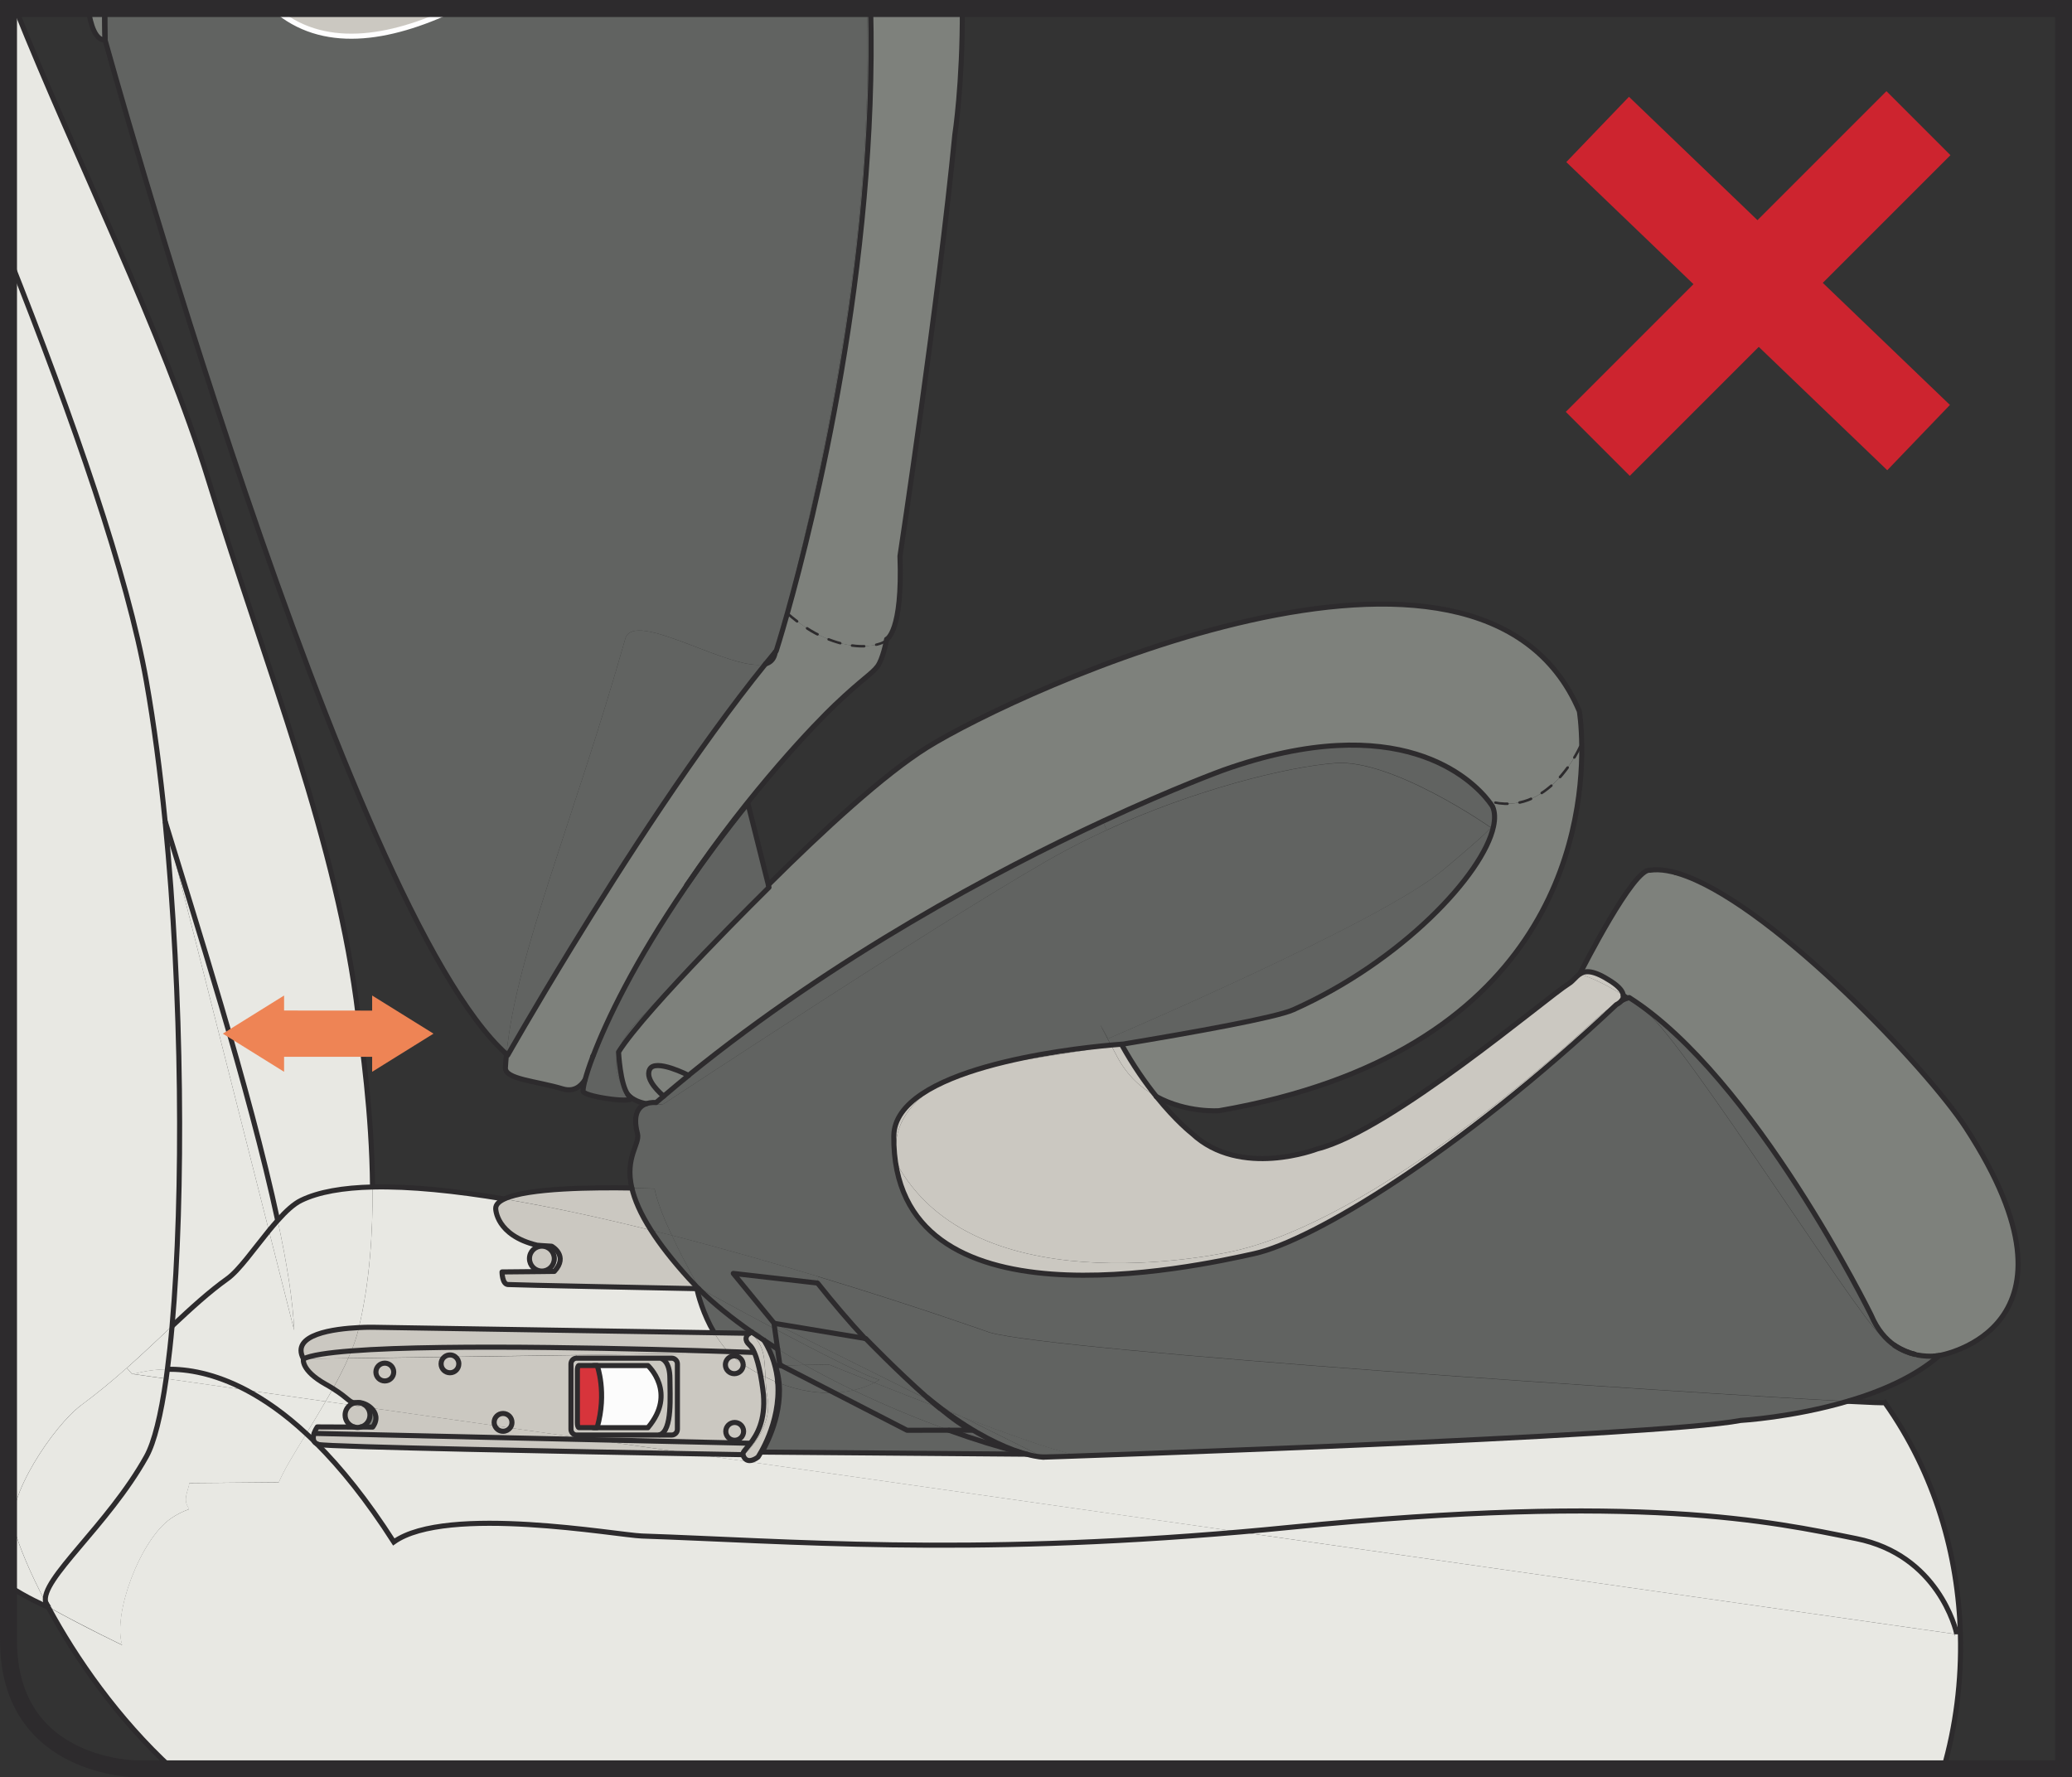 <?xml version="1.0" encoding="UTF-8"?>
<!DOCTYPE svg PUBLIC "-//W3C//DTD SVG 1.1//EN" "http://www.w3.org/Graphics/SVG/1.1/DTD/svg11.dtd">
<!-- Creator: CorelDRAW 2017 -->
<svg xmlns="http://www.w3.org/2000/svg" xml:space="preserve" width="32.306mm" height="27.71mm" version="1.1" style="shape-rendering:geometricPrecision; text-rendering:geometricPrecision; image-rendering:optimizeQuality; fill-rule:evenodd; clip-rule:evenodd"
viewBox="0 0 265.13 227.41"
 xmlns:xlink="http://www.w3.org/1999/xlink">
 <rect x="0" y="0" width="265.13" height="227.41" fill="#333333" stroke="none"/>
 <defs>
  <style type="text/css">
   <![CDATA[
    .str6 {stroke:#CD242F;stroke-width:11.58;stroke-miterlimit:4}
    .str5 {stroke:#2D2B2D;stroke-width:2.17;stroke-miterlimit:4}
    .str0 {stroke:#2D2B2D;stroke-width:0.65;stroke-miterlimit:10}
    .str3 {stroke:#FEFEFE;stroke-width:0.65;stroke-linecap:round;stroke-linejoin:round;stroke-miterlimit:10}
    .str1 {stroke:#2D2B2D;stroke-width:0.65;stroke-linecap:round;stroke-linejoin:round;stroke-miterlimit:10}
    .str4 {stroke:#2D2B2D;stroke-width:0.65;stroke-linecap:round;stroke-linejoin:round;stroke-miterlimit:4}
    .str2 {stroke:#2D2B2D;stroke-width:0.65;stroke-linecap:round;stroke-linejoin:round;stroke-miterlimit:10}
    .fil5 {fill:none;fill-rule:nonzero}
    .fil0 {fill:#FCFCFC;fill-rule:nonzero}
    .fil6 {fill:#2D2B2D;fill-rule:nonzero}
    .fil8 {fill:#EE8455;fill-rule:nonzero}
    .fil7 {fill:#D7343B;fill-rule:nonzero}
    .fil1 {fill:#E8E8E3;fill-rule:nonzero}
    .fil2 {fill:#CBC8C1;fill-rule:nonzero}
    .fil4 {fill:#7E817C;fill-rule:nonzero}
    .fil3 {fill:#616361;fill-rule:nonzero}
   ]]>
  </style>
 </defs>
 <g id="Слой_x0020_1">
  <path class="fil0" d="M75.43 182.08c0,0.33 0.27,0.6 0.6,0.6l6.89 0c3.78,-4.49 0,-7.94 0,-7.94l-6.89 0c-0.33,0 -0.6,0.27 -0.6,0.6l0 6.75z"/>
  <path class="fil1" d="M39.19 183.45c-1.56,2.53 -2.92,4.75 -3.52,6.22l-11.45 0.1c-0.12,0.94 -0.85,2.05 -0.16,3.08l0.11 0.27c-0.8,0.28 -1.58,0.67 -2.33,1.19 -3.89,2.71 -7.46,12.18 -6.22,16.18 0,0 -4.51,-2.13 -9.36,-4.82 0.02,0.03 0.05,0.05 0.07,0.06 0,0 -0.05,-0.02 -0.14,-0.06 3.52,6.52 8.87,14.25 15.84,20.65l226.66 0c1.54,-5.32 2.33,-11.2 2.16,-17.24l-0.46 0.01c0.01,0.01 0.01,0.03 0.01,0.03l-91.7 -13.09c-35.5,3.07 -57.75,1.16 -76.56,0.52 -3.08,-0.1 -24.99,-4.07 -31.75,0.76 -3.44,-5.38 -6.76,-9.48 -9.89,-12.6 -0.15,-0.08 -0.25,-0.19 -0.31,-0.31 -0.33,-0.33 -0.67,-0.64 -1,-0.95z"/>
  <path class="fil1" d="M10.41 179.79c-3.56,2.63 -9.74,11.91 -8.61,15.79 0.69,2.37 2.06,5.69 4.05,9.46 -0.8,-2.87 7.96,-9.82 12.88,-18.66 1.02,-1.83 1.87,-5.3 2.53,-9.96l-4.3 -0.61c-0.02,0 -0.04,0 -0.05,-0.01l-0.03 -0.01 -0.66 -0.75c-1.81,1.61 -3.74,3.22 -5.82,4.75z"/>
  <path class="fil2" d="M45.92 169.87c-3.11,0.15 -8.79,0.85 -7.09,4 0.93,-0.46 3.13,-0.79 6.13,-1.02 0.38,-0.92 0.67,-1.81 0.88,-2.65 0.03,-0.11 0.05,-0.23 0.08,-0.34z"/>
  <path class="fil3" d="M124.36 183.01l-2.93 0c3.38,1.22 6.49,2.17 9.09,2.81 -2.22,-0.72 -5.61,-2.25 -9.96,-5.5 -0.09,-0.03 -0.18,-0.07 -0.27,-0.1 1.59,1.31 3.04,2.36 4.07,2.8z"/>
  <path class="fil4" d="M202.18 95.54c0,0 -4.01,9.2 -11.69,6.95 0.34,0.45 0.51,0.72 0.51,0.72 0.3,0.69 0.33,1.56 0.11,2.57 -1.33,6.11 -11.76,17.24 -25.61,23.42 -2.27,1.02 -12.96,2.93 -21.99,4.43 1.5,2.72 3.06,4.93 4.45,6.66 3.91,2.14 8.04,1.82 8.04,1.82 42.45,-7.37 46.51,-35.48 46.41,-46.57l-0.22 0z"/>
  <path class="fil4" d="M11.28 1.08c0.32,2.22 0.96,4.06 2.16,4.05 0,0 -0.08,-1.48 -0.06,-4.05l-2.1 0z"/>
  <path class="fil3" d="M97.76 171.49c1.11,1.82 1.62,3.66 1.76,5.4 0.06,0.03 0.12,0.05 0.17,0.07 -0.07,-0.74 -0.22,-1.49 -0.47,-2.23l0.74 -0.01 -0.16 -0.08 -0.29 -2.02c-0.6,-0.37 -1.18,-0.74 -1.75,-1.12z"/>
  <path class="fil1" d="M1.08 202.64c1.61,1.02 3.36,2.03 5.08,2.98 -0.01,-0.03 -0.03,-0.06 -0.05,-0.09 -0.13,-0.15 -0.22,-0.31 -0.27,-0.49 -1.99,-3.77 -3.36,-7.09 -4.05,-9.46 -1.13,-3.87 5.05,-13.16 8.61,-15.79 2.08,-1.54 4,-3.14 5.82,-4.75 2.05,-1.82 3.96,-3.65 5.8,-5.37 1.5,-16.8 1.3,-42.45 -0.89,-64.55 -0.64,-6.37 -1.43,-12.45 -2.4,-17.94 -2.4,-13.57 -9.3,-33.42 -17.65,-54.48l0 169.94z"/>
  <path class="fil1" d="M70.94 162.67c1.87,-2.01 -0.34,-3.22 -0.34,-3.22l-1.25 -0.08 -0.01 0.08c0.88,0 1.59,0.71 1.59,1.59 0,0.88 -0.71,1.6 -1.59,1.6l0 0.05 1.59 -0.02z"/>
  <path class="fil1" d="M40.6 182.58l4.75 0.02c-0.68,-0.17 -1.19,-0.8 -1.19,-1.54 0,-0.53 0.26,-1 0.66,-1.29l-3.16 -0.45c-0.82,1.42 -1.68,2.81 -2.47,4.12 0.33,0.3 0.67,0.62 1,0.95 -0.16,-0.29 -0.1,-0.65 0.01,-0.99 0.15,-0.45 0.41,-0.83 0.41,-0.83z"/>
  <path class="fil2" d="M70.94 162.67l-1.59 0.02 -5.1 0.05c0,0 0,1.54 0.74,1.61 0.69,0.06 21.2,0.47 24.18,0.53 -0.04,-0.17 -0.06,-0.26 -0.06,-0.26 0,0 0.01,0.01 0.05,0.03 -0.34,-0.35 -0.67,-0.7 -0.99,-1.05 -2.14,-2.37 -3.71,-4.41 -4.84,-6.18 -6.36,-1.59 -12.79,-2.99 -18.79,-3.99 -0.69,0.33 -1.09,0.73 -1.08,1.22 0,0 0,3.42 5.29,4.69l0.62 0.05 1.25 0.08c0,0 2.21,1.21 0.34,3.22z"/>
  <path class="fil1" d="M63.44 154.63c-0.01,-0.49 0.38,-0.89 1.08,-1.22 -6.26,-1.04 -12.06,-1.64 -16.85,-1.53 0.05,5.92 -0.37,12.22 -1.75,17.99 1.11,-0.06 1.89,-0.04 1.89,-0.04l43.58 0.7c-1.43,-2.41 -2.06,-4.87 -2.23,-5.66 -2.97,-0.06 -23.49,-0.47 -24.18,-0.53 -0.74,-0.07 -0.74,-1.61 -0.74,-1.61l5.1 -0.05 0 -0.05c-0.87,0 -1.59,-0.71 -1.59,-1.6 0,-0.87 0.71,-1.59 1.59,-1.59l0.01 -0.08 -0.62 -0.05c-5.29,-1.28 -5.29,-4.69 -5.29,-4.69z"/>
  <path class="fil3" d="M96.22 170.46c0.51,0.35 1.02,0.69 1.54,1.03 -0.14,-0.25 -0.3,-0.49 -0.48,-0.74 -0.29,-0.31 -0.7,-0.38 -1.06,-0.29z"/>
  <path class="fil2" d="M82.91 174.73c0,0 3.78,3.46 0,7.94l-6.89 0c-0.33,0 -0.6,-0.27 -0.6,-0.6l0 -6.75c0,-0.33 0.27,-0.6 0.6,-0.6l6.89 0zm1.5 8.86c1.67,-0.53 1.31,-5.05 1.31,-7.2 0,-2.15 -0.97,-2.5 -0.97,-2.5l0 -0.11 -10.96 0c-0.4,0 -0.73,0.33 -0.73,0.74l0 8.36c0,0.36 0.25,0.65 0.58,0.73 0.05,0.01 0.1,0.01 0.15,0.01l10.61 0 0 -0.03z"/>
  <path class="fil2" d="M40.19 184.39c0.06,0.12 0.16,0.23 0.31,0.31 -0.1,-0.11 -0.21,-0.21 -0.31,-0.31z"/>
  <path class="fil2" d="M98.22 178.95c0.65,3.92 -3,7.17 -3,7.17l-0.17 0 0 0.01c0.47,1.5 1.93,0.31 1.93,0.31 0,0 2.94,-4.31 2.53,-9.55 -0.51,-0.19 -1.03,-0.42 -1.57,-0.69 0.05,0.82 0.11,1.72 0.28,2.75z"/>
  <path class="fil3" d="M109.2 177.88c4.16,2 8.37,3.73 12.24,5.12l2.93 0c-1.03,-0.44 -2.49,-1.49 -4.07,-2.8 -3.05,-1.17 -6,-2.33 -8.41,-3.28 -0.56,0.28 -1.46,0.67 -2.68,0.96z"/>
  <path class="fil2" d="M97.76 171.49c-0.52,-0.34 -1.03,-0.68 -1.54,-1.03 -0.12,0.03 -0.23,0.08 -0.33,0.14l0.25 0.01c1.73,1.63 1.68,3.27 1.81,5.59 0.54,0.27 1.06,0.49 1.57,0.69 -0.14,-1.74 -0.65,-3.58 -1.76,-5.4z"/>
  <path class="fil3" d="M99.21 174.73c0.25,0.74 0.4,1.49 0.47,2.23 2.74,1.06 5.12,1.34 7.05,1.24l-6.79 -3.49 -0.74 0.01z"/>
  <path class="fil3" d="M184.61 111.35c-8.06,6.75 -42.79,21.53 -42.79,21.53 0,0 -2.44,-4.45 0.35,0.84 0.84,-0.08 1.33,-0.11 1.33,-0.11 0.01,0.01 0.01,0.02 0.01,0.03 9.03,-1.5 19.71,-3.41 21.99,-4.43 13.85,-6.18 24.29,-17.32 25.61,-23.42l-0.23 -0.05c0,0.14 -0.89,1.11 -6.26,5.61z"/>
  <path class="fil2" d="M98.22 178.95c-0.17,-1.02 -0.23,-1.93 -0.28,-2.75 -0.21,-0.1 -0.42,-0.2 -0.64,-0.32 0.27,1.37 0.38,2.57 0.38,2.57 0.27,3.31 -0.84,5.17 -1.71,6.28 -0.55,0.71 -1,1.11 -0.92,1.39l0.17 0c0,0 3.65,-3.25 3,-7.17z"/>
  <path class="fil2" d="M38.83 173.87l5.73 -0.08c0.14,-0.32 0.28,-0.63 0.4,-0.93 -3.01,0.23 -5.2,0.56 -6.13,1.02z"/>
  <path class="fil2" d="M40.78 184.82c1.11,0.31 33.36,0.92 47.69,1.18l-12.48 -1.78 -35.78 -0.81 -0.01 -0.01c-0.11,0.33 -0.16,0.7 -0.01,0.99 0.1,0.1 0.21,0.2 0.31,0.31 0.08,0.05 0.17,0.08 0.28,0.12z"/>
  <path class="fil1" d="M22.03 169.67c-1.84,1.72 -3.74,3.55 -5.8,5.37l0.66 0.75 0.03 0.01 0.05 0.01c0.38,-0.02 1.96,-0.58 4.46,-0.6 0.22,-1.7 0.42,-3.56 0.6,-5.53z"/>
  <path class="fil1" d="M1.08 32.7c8.35,21.05 15.25,40.9 17.65,54.48 0.97,5.49 1.77,11.57 2.4,17.94 3.52,11.58 10.79,34.21 14.39,51.03 1.02,-1.15 2.04,-2.1 2.99,-2.56 2.24,-1.09 5.38,-1.62 9.15,-1.71 -0.08,-9.61 -1.39,-18.21 -1.83,-21.88 -2.66,-22.14 -11.53,-43.76 -19.17,-68.58 -5.83,-18.92 -16.98,-41.05 -24.69,-60.34l-0.89 0 0 31.61z"/>
  <path class="fil4" d="M1.08 202.94c2.34,1.51 4.55,2.49 5.11,2.73 -0.01,-0.02 -0.02,-0.04 -0.03,-0.06 -1.72,-0.95 -3.47,-1.97 -5.08,-2.98l0 0.31z"/>
  <path class="fil1" d="M18.74 186.37c-4.92,8.84 -13.68,15.8 -12.88,18.66 0.09,0.16 0.17,0.32 0.27,0.49 0.05,0.05 0.09,0.1 0.15,0.14 4.85,2.68 9.36,4.82 9.36,4.82 -1.24,-4 2.33,-13.47 6.22,-16.18 0.75,-0.52 1.52,-0.91 2.33,-1.19l-0.11 -0.27c-0.69,-1.03 0.04,-2.14 0.16,-3.08l11.45 -0.1c0.6,-1.47 1.96,-3.69 3.52,-6.22 -2.73,-2.54 -5.31,-4.32 -7.67,-5.57l-10.25 -1.46c-0.67,4.66 -1.52,8.14 -2.53,9.96z"/>
  <path class="fil4" d="M6.12 205.53c-0.09,-0.17 -0.17,-0.33 -0.27,-0.49 0.05,0.18 0.14,0.34 0.27,0.49z"/>
  <path class="fil4" d="M6.12 205.53c0.01,0.03 0.03,0.06 0.05,0.09 0.03,0.02 0.06,0.04 0.1,0.05 -0.06,-0.05 -0.1,-0.09 -0.15,-0.14z"/>
  <path class="fil4" d="M6.16 205.62c0.01,0.02 0.02,0.04 0.03,0.06 0.09,0.04 0.14,0.06 0.14,0.06 -0.03,-0.02 -0.05,-0.04 -0.07,-0.06 -0.04,-0.01 -0.07,-0.03 -0.1,-0.05z"/>
  <path class="fil3" d="M13.43 1.08c-0.01,1.33 -0,2.68 0.02,4.05 0,0 30.82,111.41 51.36,129.75 1.24,-12.86 8.55,-29.68 15.2,-53.15 1.11,-3.92 13.84,4.43 17.94,3.22 0.43,-0.53 0.86,-1.05 1.28,-1.56 9.24,-33.98 12.35,-60.94 11.71,-82.3l-52.7 0c-8.54,4.06 -17.04,5.37 -23.16,0l-21.66 0z"/>
  <path class="fil4" d="M16.92 175.79c0.01,0.01 0.03,0.01 0.05,0.01l-0.05 -0.01z"/>
  <path class="fil1" d="M16.97 175.8l4.3 0.61c0.05,-0.4 0.11,-0.8 0.16,-1.21 -2.51,0.02 -4.09,0.58 -4.46,0.6z"/>
  <path class="fil1" d="M21.14 105.12l13.27 52.35c0.38,-0.46 0.75,-0.9 1.13,-1.32 -3.61,-16.82 -10.88,-39.45 -14.39,-51.03z"/>
  <path class="fil1" d="M34.41 157.47l-13.27 -52.35c2.19,22.11 2.38,47.75 0.89,64.55 2.44,-2.29 4.75,-4.4 7.09,-6.07 1.45,-1.04 3.35,-3.75 5.29,-6.13z"/>
  <path class="fil1" d="M21.27 176.41l10.25 1.46c-4.11,-2.17 -7.57,-2.7 -10.09,-2.67 -0.05,0.41 -0.11,0.81 -0.16,1.21z"/>
  <path class="fil1" d="M21.43 175.2c2.52,-0.03 5.98,0.5 10.09,2.67l10.14 1.45c0.32,-0.55 0.63,-1.1 0.94,-1.65 -0.27,-0.17 -0.57,-0.34 -0.91,-0.54 -3.26,-1.83 -2.86,-3.26 -2.86,-3.26 -1.7,-3.15 3.98,-3.85 7.09,-4 1.38,-5.77 1.8,-12.07 1.75,-17.99 -3.77,0.08 -6.91,0.62 -9.15,1.71 -0.95,0.46 -1.96,1.41 -2.99,2.56 1.18,5.5 1.97,10.39 2.11,14.06l-3.23 -12.74c-1.94,2.37 -3.84,5.08 -5.29,6.13 -2.34,1.68 -4.65,3.79 -7.09,6.07 -0.17,1.97 -0.38,3.82 -0.6,5.53z"/>
  <path class="fil2" d="M35.08 1.08c6.11,5.37 14.61,4.06 23.16,0l-23.16 0z"/>
  <path class="fil1" d="M41.66 179.32l-10.14 -1.45c2.36,1.25 4.94,3.03 7.67,5.57 0.8,-1.31 1.65,-2.7 2.47,-4.12z"/>
  <path class="fil1" d="M34.41 157.47l3.23 12.74c-0.14,-3.67 -0.93,-8.56 -2.11,-14.06 -0.38,0.42 -0.75,0.86 -1.13,1.32z"/>
  <path class="fil2" d="M38.83 173.87c0,0 -0.4,1.43 2.86,3.26 0.34,0.19 0.65,0.37 0.91,0.54 0.73,-1.31 1.4,-2.62 1.96,-3.88l-5.73 0.08z"/>
  <path class="fil2" d="M40.19 183.41l0.01 0.01 35.78 0.81 -2.38 -0.34 -8.33 -1.19c-0.21,0.27 -0.54,0.45 -0.91,0.45 -0.49,0 -0.91,-0.3 -1.06,-0.74l-15.83 -2.26c0.62,0.56 0.93,1.45 0.21,2.45l-1.54 -0.01c-0.13,0.03 -0.26,0.05 -0.39,0.05 -0.14,0 -0.27,-0.02 -0.4,-0.05l-4.75 -0.02c0,0 -0.26,0.38 -0.41,0.83z"/>
  <path class="fil1" d="M40.78 184.82c-0.11,-0.03 -0.2,-0.06 -0.28,-0.12 3.13,3.12 6.45,7.22 9.89,12.6 6.76,-4.83 28.67,-0.86 31.75,-0.76 18.81,0.64 41.06,2.55 76.56,-0.52l-70.23 -10.03c-14.34,-0.26 -46.58,-0.87 -47.69,-1.18z"/>
  <path class="fil1" d="M41.66 179.32l3.16 0.45c0.21,-0.15 0.45,-0.25 0.71,-0.28 -0.84,0.04 -0.8,-0.5 -2.93,-1.82 -0.3,0.55 -0.62,1.1 -0.94,1.65z"/>
  <path class="fil2" d="M48.1 175.56c0,-0.63 0.5,-1.14 1.14,-1.14 0.63,0 1.14,0.51 1.14,1.14 0,0.63 -0.51,1.14 -1.14,1.14 -0.64,0 -1.14,-0.51 -1.14,-1.14zm-3.54 -1.77c-0.56,1.26 -1.23,2.57 -1.96,3.88 2.12,1.32 2.09,1.85 2.93,1.82 0.07,-0.01 0.14,-0.01 0.22,-0.01l0.06 0c0.51,-0.03 1.18,0.23 1.66,0.68l15.83 2.26c-0.05,-0.12 -0.08,-0.26 -0.08,-0.4 0,-0.63 0.5,-1.14 1.14,-1.14 0.63,0 1.14,0.51 1.14,1.14 0,0.26 -0.08,0.49 -0.23,0.69l8.33 1.19 0.04 -0.27c-0.33,-0.07 -0.58,-0.37 -0.58,-0.73l0 -8.36c0,-0.41 0.33,-0.74 0.73,-0.74l-0.01 -0.4 -15.53 0.22c0.28,0.21 0.45,0.54 0.45,0.91 0,0.63 -0.51,1.14 -1.13,1.14 -0.64,0 -1.14,-0.51 -1.14,-1.14 0,-0.36 0.17,-0.69 0.43,-0.89l-12.31 0.17z"/>
  <path class="fil2" d="M44.82 179.77c-0.4,0.29 -0.66,0.76 -0.66,1.29 0,0.74 0.5,1.36 1.19,1.54l0.8 0c0.69,-0.17 1.2,-0.79 1.2,-1.54 0,-0.37 -0.12,-0.71 -0.34,-0.98l-2.18 -0.31z"/>
  <path class="fil2" d="M44.56 173.79l12.31 -0.17c0.19,-0.16 0.44,-0.25 0.71,-0.25 0.26,0 0.49,0.08 0.68,0.23l15.53 -0.22 19.52 -0.28c-0.05,-0.05 -0.1,-0.1 -0.15,-0.16 -9.28,-0.31 -35.75,-1.05 -48.2,-0.09 -0.12,0.3 -0.26,0.62 -0.4,0.93z"/>
  <path class="fil2" d="M44.82 179.77l2.18 0.31c-0.28,-0.36 -0.71,-0.59 -1.19,-0.61 -0.03,0 -0.06,0 -0.09,0.01 -0.07,0.01 -0.14,0.01 -0.19,0.01 -0.26,0.04 -0.5,0.14 -0.71,0.28z"/>
  <path class="fil2" d="M46.15 182.6l-0.8 0c0.13,0.03 0.27,0.05 0.4,0.05 0.14,0 0.27,-0.02 0.39,-0.05z"/>
  <path class="fil2" d="M45.75 179.47c-0.08,0 -0.15,0.01 -0.22,0.01 0.06,0.01 0.12,0 0.19,-0.01 0.03,-0.01 0.06,-0.01 0.09,-0.01l-0.06 0z"/>
  <path class="fil2" d="M45.84 170.21c-0.21,0.84 -0.51,1.72 -0.88,2.65 12.45,-0.96 38.91,-0.22 48.2,0.09 -0.69,-0.75 -1.28,-1.58 -1.77,-2.41l-43.58 -0.7c0,0 -0.78,-0.02 -1.89,0.04 -0.03,0.11 -0.05,0.23 -0.08,0.34z"/>
  <path class="fil4" d="M47.47 180.15c-0.48,-0.45 -1.15,-0.71 -1.66,-0.68 0.49,0.02 0.91,0.25 1.19,0.61l0.47 0.07z"/>
  <path class="fil4" d="M46.15 182.6l1.54 0.01c0.72,-1 0.41,-1.89 -0.21,-2.45l-0.47 -0.07c0.21,0.27 0.34,0.61 0.34,0.98 0,0.75 -0.51,1.37 -1.2,1.54z"/>
  <path class="fil2" d="M49.24 174.42c-0.64,0 -1.14,0.51 -1.14,1.14 0,0.63 0.5,1.14 1.14,1.14 0.63,0 1.14,-0.51 1.14,-1.14 0,-0.63 -0.51,-1.14 -1.14,-1.14z"/>
  <path class="fil2" d="M56.87 173.62c-0.27,0.2 -0.43,0.53 -0.43,0.89 0,0.63 0.5,1.14 1.14,1.14 0.63,0 1.13,-0.51 1.13,-1.14 0,-0.37 -0.17,-0.7 -0.45,-0.91l-1.39 0.02z"/>
  <path class="fil2" d="M56.87 173.62l1.39 -0.02c-0.19,-0.15 -0.42,-0.23 -0.68,-0.23 -0.27,0 -0.51,0.09 -0.71,0.25z"/>
  <path class="fil2" d="M63.23 182.01c0,0.14 0.03,0.28 0.08,0.4l1.97 0.29c0.15,-0.19 0.23,-0.43 0.23,-0.69 0,-0.63 -0.51,-1.14 -1.14,-1.14 -0.64,0 -1.14,0.51 -1.14,1.14z"/>
  <path class="fil2" d="M65.28 182.69l-1.97 -0.29c0.16,0.43 0.57,0.74 1.06,0.74 0.37,0 0.7,-0.18 0.91,-0.45z"/>
  <path class="fil4" d="M64.66 136.62c-0.08,1.48 4.02,1.69 7.31,2.7 1.4,0.42 2.3,-0.25 2.88,-1.16 0.2,-0.73 0.51,-1.71 0.97,-2.91l0 -0.02c0.01,-0.04 0.03,-0.07 0.05,-0.11 0,0 0,-0.01 0.01,-0.01 1.7,-4.49 5.3,-12.03 11.8,-21.55 0.06,-0.09 0.12,-0.19 0.19,-0.28 8.28,-12.29 16.67,-20.89 18.98,-23.09 3.52,-3.35 4.72,-3.96 5.44,-4.93 0.67,-0.91 1.11,-3.16 1.17,-3.44 -0.29,0.76 -6.01,2.54 -12.71,-3.35 -0.87,3.09 -1.42,4.8 -1.42,4.8 -0.03,0.04 -0.06,0.07 -0.09,0.11 -0.03,0.12 -0.07,0.25 -0.1,0.38 -0.17,0.64 -0.59,1.01 -1.18,1.18 -8.84,10.92 -18.31,25.65 -24.83,36.3 -4.93,8.05 -8.17,13.78 -8.17,13.78 -0.05,-0.05 -0.1,-0.08 -0.15,-0.14 -0.06,0.59 -0.11,1.17 -0.14,1.74z"/>
  <path class="fil3" d="M64.8 134.89c0.05,0.05 0.1,0.09 0.15,0.14 0,0 3.24,-5.72 8.17,-13.78 6.52,-10.65 15.99,-25.38 24.83,-36.3 -4.11,1.22 -16.83,-7.14 -17.94,-3.22 -6.65,23.47 -13.96,40.3 -15.2,53.15z"/>
  <path class="fil2" d="M69.34 159.45c-0.87,0 -1.59,0.71 -1.59,1.59 0,0.88 0.71,1.6 1.59,1.6 0.88,0 1.59,-0.71 1.59,-1.6 0,-0.87 -0.71,-1.59 -1.59,-1.59z"/>
  <path class="fil4" d="M111.41 1.08c0.82,32.89 -7.3,65.44 -10.66,77.4 6.7,5.89 12.42,4.11 12.71,3.35 0,-0.01 0.01,-0.02 0.01,-0.03 0,0 2.05,-0.9 1.7,-10.64 0,0 4.97,-32.76 7.02,-53.93 0,0 1,-6.39 0.96,-16.14l-11.73 0z"/>
  <path class="fil2" d="M92.87 183.15c0,-0.63 0.51,-1.14 1.14,-1.14 0.63,0 1.14,0.51 1.14,1.14 0,0.63 -0.51,1.14 -1.14,1.14 -0.63,0 -1.14,-0.51 -1.14,-1.14zm-19.22 0.46l-0.04 0.27 2.38 0.34 19.9 0.45 0.08 0.06c0.87,-1.11 1.98,-2.98 1.71,-6.28 0,0 -0.12,-1.2 -0.38,-2.57 -0.67,-0.35 -1.37,-0.75 -2.07,-1.19 -0.05,-0.03 -0.09,-0.06 -0.14,-0.09 0.01,0.01 0.01,0.02 0.01,0.03 0,0.63 -0.51,1.14 -1.14,1.14 -0.63,0 -1.14,-0.51 -1.14,-1.14 0,-0.55 0.39,-1.01 0.91,-1.11 -0.15,-0.13 -0.29,-0.27 -0.43,-0.42l-19.52 0.28 0.01 0.4 10.96 0 1.19 0c0.4,0 0.74,0.33 0.74,0.74l0 8.36c0,0.41 -0.34,0.74 -0.74,0.74l-1.54 0 -10.61 0c-0.05,0 -0.1,-0.01 -0.15,-0.01z"/>
  <path class="fil3" d="M74.86 138.16c-0.24,0.89 -0.3,1.42 -0.23,1.54 0.43,0.71 7.18,1.62 5.96,0.64 -0.09,-0.07 -0.17,-0.16 -0.25,-0.27 -0.19,-0.19 -0.37,-0.43 -0.51,-0.69 -1.37,-2.49 -1.83,-4.93 1.94,-8.9 1.98,-2.08 8.81,-9.56 16.55,-17.25l-2.62 -10.44c-2.98,3.7 -5.58,7.21 -7.83,10.49 -0.06,0.09 -0.13,0.19 -0.19,0.28 -4.26,6.34 -8.47,13.65 -11.8,21.55 -0.01,0.01 -0.01,0.01 -0.01,0.01 -0.02,0.05 -0.03,0.09 -0.05,0.13 -0.03,0.21 -0.24,1.76 -0.97,2.91z"/>
  <path class="fil3" d="M75.83 135.25c-0.46,1.21 -0.77,2.18 -0.97,2.91 0.73,-1.15 0.95,-2.7 0.97,-2.91z"/>
  <path class="fil2" d="M75.99 184.22l12.48 1.78c3.5,0.06 5.94,0.11 6.59,0.12 -0.08,-0.27 0.37,-0.67 0.92,-1.39l-0.08 -0.06 -19.9 -0.45z"/>
  <path class="fil2" d="M80.85 152.01c-4.59,-0.08 -13.31,-0.04 -16.34,1.41 6.01,1 12.43,2.41 18.79,3.99 -1.39,-2.18 -2.12,-3.95 -2.46,-5.4z"/>
  <path class="fil4" d="M79.14 134.61c0,0 0.19,4.08 1.2,5.45 0.65,0.69 1.55,1.01 2.37,1.15 0.63,-0.23 1.25,-0.15 1.25,-0.15 0.32,-0.27 0.64,-0.55 0.97,-0.82 -0.25,-0.2 -2.47,-2.07 -1.8,-3.43 0.7,-1.44 4.99,0.77 4.99,0.77 18.87,-15.31 39.39,-26.18 52.98,-32.5 9.36,-4.36 15.44,-6.55 15.44,-6.55 22.6,-8.01 31.81,1.22 33.95,3.95 7.68,2.26 11.69,-6.95 11.69,-6.95l0.22 0c-0.02,-2.83 -0.31,-4.55 -0.31,-4.55 -12.7,-29.9 -71.79,-2.63 -83.45,4.63 -5.54,3.46 -13.31,10.61 -20.33,17.6l0.08 0.31c0,0 -15.83,15.59 -19.25,21.07z"/>
  <path class="fil3" d="M80.34 140.07c-1,-1.37 -1.2,-5.45 -1.2,-5.45 3.42,-5.48 19.25,-21.07 19.25,-21.07l-0.08 -0.31c-7.74,7.69 -14.58,15.17 -16.55,17.25 -3.77,3.97 -3.31,6.41 -1.94,8.9 0.14,0.26 0.32,0.49 0.51,0.69z"/>
  <path class="fil3" d="M81.57 145.04c0.35,1.33 -1.64,3 -0.72,6.97 1.75,0.03 2.9,0.08 2.9,0.08 0.32,1.63 1.22,3.86 2.22,5.98 6.57,1.69 12.99,3.53 18.72,5.26 12.65,3.83 21.91,7.14 21.91,7.14 8.33,2.45 89.19,7.75 109.81,8.82 4.24,-1.24 8.62,-3.11 11.74,-5.86 0,0 -0.03,0.01 -0.08,0.01 -0.05,0.01 -0.13,0.02 -0.23,0.03 -0.07,0.01 -0.16,0.02 -0.27,0.03 -0.03,0 -0.06,0 -0.1,0.01 -0.61,0.05 -1.32,0.03 -2.13,-0.14 -0.1,-0.03 -0.21,-0.05 -0.3,-0.07 -0.82,-0.19 -1.72,-0.54 -2.59,-1.13 -0.01,-0.01 -0.01,-0.01 -0.02,-0.01 -0.63,-0.39 -1.29,-0.89 -1.98,-1.52 -3.31,-3.05 -24.69,-36.86 -29.56,-40.91 -0.93,-0.78 -1.83,-1.44 -2.68,-2.01 -0.16,0.06 -0.4,0.16 -0.72,0.32 0,0.01 -0.01,0.01 -0.01,0.01 -0.27,0.34 -0.68,0.52 -0.68,0.52 -20.19,19.01 -38.89,30.22 -46.33,31.86 -7.44,1.65 -46.35,10.33 -46.12,-15.05 0.08,-8.59 22.11,-11.13 27.8,-11.64 -2.79,-5.29 -0.35,-0.84 -0.35,-0.84 0,0 34.74,-14.77 42.79,-21.53 5.37,-4.51 6.26,-5.47 6.26,-5.61 0,-0.07 -0.22,0.06 -0.22,0.06 0,0 -12.49,-8.72 -19.78,-8.16 -6.28,0.48 -18.08,3.43 -29.26,8.57 -1.79,0.82 -3.56,1.7 -5.3,2.63 -12.55,6.76 -51.4,32.41 -51.4,32.41 0,0 -1.03,0.18 -2.21,-0.03 -0.89,0.31 -1.81,1.23 -1.13,3.82z"/>
  <path class="fil4" d="M83.12 136.82c-0.67,1.35 1.55,3.23 1.8,3.43 1.04,-0.89 2.08,-1.75 3.13,-2.61 0.02,-0.01 0.05,-0.03 0.06,-0.05 0,0 -4.29,-2.21 -4.99,-0.77z"/>
  <path class="fil3" d="M80.85 152.01c0.34,1.45 1.07,3.22 2.46,5.4 0.89,0.22 1.78,0.44 2.66,0.67 -1,-2.13 -1.9,-4.35 -2.22,-5.98 0,0 -1.15,-0.05 -2.9,-0.08z"/>
  <path class="fil3" d="M83.96 141.07c0,0 -0.62,-0.08 -1.25,0.15 1.18,0.2 2.21,0.03 2.21,0.03 0,0 38.85,-25.64 51.4,-32.41 1.74,-0.93 3.51,-1.81 5.3,-2.63l-0.51 -1.11c-13.6,6.32 -34.11,17.2 -52.98,32.5 -0.02,0.02 -0.05,0.04 -0.06,0.05l-3.11 2.63 -0.02 -0.02c-0.32,0.27 -0.65,0.54 -0.97,0.82z"/>
  <path class="fil2" d="M84.41 183.59l0 0.03 1.54 0c0.4,0 0.74,-0.33 0.74,-0.74l0 -8.36c0,-0.41 -0.34,-0.74 -0.74,-0.74l-1.19 0 0 0.11c0,0 0.97,0.35 0.97,2.5 0,2.15 0.35,6.67 -1.31,7.2z"/>
  <path class="fil3" d="M85.97 158.07c-0.89,-0.23 -1.78,-0.45 -2.66,-0.67 1.13,1.78 2.7,3.82 4.84,6.18 0.32,0.35 0.65,0.7 0.99,1.05 0.01,0 0.01,0 0.01,0.01 0.06,0.03 0.17,0.1 0.33,0.17 -0.27,-0.45 -2,-3.5 -3.51,-6.75z"/>
  <path class="fil3" d="M84.92 140.25l0.02 0.02 3.11 -2.63c-1.05,0.86 -2.09,1.72 -3.13,2.61z"/>
  <path class="fil3" d="M85.97 158.07c1.51,3.25 3.24,6.29 3.51,6.75 1.24,0.69 5.28,2.9 9.67,5.22l-0.1 -0.73 -5.22 -6.37 10.77 1.23 0.1 -0.84c-5.73,-1.73 -12.15,-3.57 -18.72,-5.26z"/>
  <path class="fil3" d="M87.68 113.56c-6.5,9.52 -10.1,17.06 -11.8,21.55 3.34,-7.9 7.55,-15.21 11.8,-21.55z"/>
  <path class="fil1" d="M88.47 186l70.23 10.03c2.09,-0.18 4.24,-0.38 6.43,-0.6 44.94,-4.45 61.57,-0.72 72.39,1.45 10.49,2.1 12.74,11.62 12.87,12.21l0.46 -0.01c-0.28,-10.01 -3.19,-20.47 -9.67,-29.61 -0.07,0.05 -1.79,-0.02 -4.77,-0.17 -7.02,2.07 -13.68,2.45 -13.68,2.45 -10.94,2.11 -89.22,4.7 -89.22,4.7 0,0 -0.74,-0.01 -2.13,-0.38l-33.89 -0.27c0,0 2.63,-4.24 2.2,-8.83 -0.06,-0.02 -0.12,-0.04 -0.17,-0.07 0.41,5.24 -2.53,9.55 -2.53,9.55 0,0 -1.46,1.19 -1.93,-0.31l0 -0.01c-0.65,-0.01 -3.08,-0.06 -6.59,-0.12z"/>
  <path class="fil2" d="M89.14 164.64c-0.03,-0.02 -0.05,-0.03 -0.05,-0.03 0,0 0.02,0.09 0.06,0.26 0.09,0 0.17,0 0.23,0.01 -0.08,-0.08 -0.16,-0.16 -0.23,-0.23 -0.01,-0.01 -0.01,-0.01 -0.01,-0.01z"/>
  <path class="fil3" d="M89.38 164.88c-0.06,-0.01 -0.14,-0.01 -0.23,-0.01 0.17,0.78 0.81,3.25 2.23,5.66l4.5 0.07c0.1,-0.06 0.21,-0.12 0.33,-0.14 -2.56,-1.78 -4.89,-3.65 -6.84,-5.58z"/>
  <path class="fil3" d="M89.15 164.65c0.07,0.08 0.15,0.15 0.23,0.23l0.13 0c0,0 -0.01,-0.02 -0.03,-0.06 -0.16,-0.08 -0.27,-0.14 -0.33,-0.17z"/>
  <path class="fil3" d="M89.51 164.88l-0.13 0c1.95,1.93 4.28,3.8 6.84,5.58 0.36,-0.09 0.76,-0.02 1.06,0.29 0.17,0.25 0.34,0.49 0.48,0.74 0.57,0.38 1.15,0.75 1.75,1.12l-0.36 -2.57c-4.39,-2.32 -8.43,-4.53 -9.67,-5.22 0.01,0.04 0.03,0.06 0.03,0.06z"/>
  <path class="fil2" d="M95.89 170.6l-4.5 -0.07c0.49,0.84 1.08,1.66 1.77,2.41 2.09,0.06 3.3,0.11 3.3,0.11l0.04 -0.02c-0.17,-0.41 -0.38,-0.74 -0.61,-0.94 -0.69,-0.6 -0.47,-1.21 0,-1.49z"/>
  <path class="fil2" d="M93.16 172.94c0.05,0.05 0.1,0.1 0.15,0.16l3.15 -0.05c0,0 -1.22,-0.05 -3.3,-0.11z"/>
  <path class="fil2" d="M96.46 173.05l-3.15 0.05c0.14,0.15 0.28,0.29 0.43,0.42 0.07,-0.02 0.15,-0.03 0.23,-0.03 0.61,0 1.12,0.49 1.13,1.11 0.05,0.03 0.09,0.06 0.14,0.09 0.71,0.45 1.4,0.84 2.07,1.19 -0.19,-0.99 -0.45,-2.07 -0.8,-2.85l-0.04 0.02z"/>
  <path class="fil2" d="M93.73 173.52c-0.52,0.1 -0.91,0.56 -0.91,1.11 0,0.63 0.51,1.14 1.14,1.14 0.63,0 1.14,-0.51 1.14,-1.14 0,-0.01 0,-0.02 -0.01,-0.03 -0.49,-0.32 -0.95,-0.69 -1.36,-1.08z"/>
  <path class="fil2" d="M93.96 173.5c-0.08,0 -0.16,0.01 -0.23,0.03 0.42,0.39 0.87,0.76 1.36,1.08 -0.01,-0.62 -0.52,-1.11 -1.13,-1.11z"/>
  <path class="fil2" d="M94.01 182.01c-0.63,0 -1.14,0.51 -1.14,1.14 0,0.63 0.51,1.14 1.14,1.14 0.63,0 1.14,-0.51 1.14,-1.14 0,-0.63 -0.51,-1.14 -1.14,-1.14z"/>
  <path class="fil3" d="M93.82 162.95l5.22 6.37 11.6 1.93c-1.92,-2.06 -3.94,-4.41 -6.04,-7.07l-0.01 0 -10.77 -1.23z"/>
  <path class="fil2" d="M95.89 170.6c-0.47,0.29 -0.69,0.89 0,1.49 0.23,0.2 0.43,0.53 0.61,0.94 0.35,0.78 0.62,1.86 0.8,2.85 0.22,0.12 0.43,0.22 0.64,0.32 -0.12,-2.32 -0.08,-3.96 -1.81,-5.59l-0.25 -0.01z"/>
  <path class="fil3" d="M97.49 185.79l33.89 0.27c-0.27,-0.07 -0.55,-0.16 -0.86,-0.25 -2.6,-0.64 -5.71,-1.59 -9.09,-2.81l-5.36 0.01 -9.33 -4.8c-1.94,0.1 -4.31,-0.18 -7.05,-1.24 0.43,4.59 -2.2,8.83 -2.2,8.83z"/>
  <path class="fil3" d="M99.05 169.31l0.1 0.73c5.66,3 11.89,6.19 13.38,6.5 0,0 -0.22,0.16 -0.65,0.38 2.42,0.95 5.36,2.11 8.41,3.28 -0.32,-0.26 -0.65,-0.54 -0.98,-0.82l-20.26 -10.07z"/>
  <path class="fil3" d="M99.05 169.31l20.26 10.07c-0.21,-0.18 -0.42,-0.37 -0.63,-0.55 -2.43,-1.98 -5.12,-4.46 -8.03,-7.6l-11.6 -1.93z"/>
  <path class="fil3" d="M99.15 170.04l0.36 2.57c1.13,0.7 2.29,1.38 3.47,2.04l3.07 -0.06c0,0 2.36,0.96 5.82,2.33 0.43,-0.22 0.65,-0.38 0.65,-0.38 -1.49,-0.31 -7.72,-3.5 -13.38,-6.5z"/>
  <path class="fil3" d="M100.74 78.48c3.36,-11.96 11.49,-44.51 10.66,-77.4l-0.46 0c0.63,21.37 -2.48,48.33 -11.71,82.3 0.03,-0.04 0.06,-0.07 0.09,-0.11 0,0 0.55,-1.71 1.42,-4.8z"/>
  <path class="fil3" d="M99.51 172.61l0.29 2.02 0.16 0.08 3.03 -0.06c-1.19,-0.66 -2.34,-1.34 -3.47,-2.04z"/>
  <path class="fil3" d="M99.95 174.72l6.79 3.49c0.92,-0.04 1.74,-0.16 2.46,-0.32 -2.11,-1.01 -4.19,-2.09 -6.22,-3.23l-3.03 0.06z"/>
  <path class="fil3" d="M106.05 174.6l-3.07 0.06c2.03,1.13 4.11,2.22 6.22,3.23 1.21,-0.29 2.12,-0.67 2.68,-0.96 -3.46,-1.37 -5.82,-2.33 -5.82,-2.33z"/>
  <path class="fil3" d="M104.69 163.34l-0.1 0.84 0.01 0c2.11,2.66 4.12,5 6.04,7.07l0.14 0.03c0,0 4.01,4.16 7.89,7.57 0.26,0.21 0.52,0.42 0.77,0.62l3.65 1.82c6.08,2.29 12.02,4.4 14.41,4.85l-4.74 -0.04 0.75 0.37c0,0 78.28,-2.59 89.22,-4.7 0,0 6.65,-0.38 13.68,-2.45 -20.62,-1.06 -101.48,-6.37 -109.81,-8.82 0,0 -9.27,-3.31 -21.91,-7.14z"/>
  <path class="fil3" d="M106.74 178.21l9.33 4.8 5.36 -0.01c-3.87,-1.39 -8.08,-3.12 -12.24,-5.12 -0.71,0.16 -1.54,0.28 -2.46,0.32z"/>
  <path class="fil3" d="M110.78 171.27l-0.14 -0.03c2.92,3.14 5.6,5.62 8.03,7.6 -3.88,-3.42 -7.89,-7.57 -7.89,-7.57z"/>
  <path class="fil2" d="M114.37 145.36c-0.23,25.38 38.68,16.71 46.12,15.05 7.44,-1.65 26.14,-12.85 46.33,-31.86 0,0 0.41,-0.17 0.68,-0.52 -0.82,0.42 -2.15,1.26 -3.93,2.94 -3.14,2.96 -27.52,25.05 -45.7,29.11 0,0 -32.18,7.52 -42.81,-10.65 0,0 -4.44,-10.49 15.09,-13.67 0,0 5.44,-0.82 12.08,-1.91 -0.02,-0.05 -0.05,-0.09 -0.06,-0.13 -5.69,0.51 -27.72,3.05 -27.8,11.64z"/>
  <path class="fil2" d="M130.15 135.76c-19.53,3.18 -15.09,13.67 -15.09,13.67 10.63,18.17 42.81,10.65 42.81,10.65 18.18,-4.06 42.56,-26.15 45.7,-29.11 1.78,-1.67 3.1,-2.52 3.93,-2.94 0,0 0.01,0 0.01,-0.01 0.13,-0.18 0.23,-0.4 0.2,-0.66 -3.27,-2.11 -5.56,-2.72 -5.56,-2.72 0,0 0.01,-0.01 0.01,-0.03 -0.53,0.34 -0.89,0.91 -1.45,1.26 -2.73,1.68 -22.83,18.83 -32.17,21.13 0,0 -9.85,3.83 -16.05,-2 0,0 -1.99,-1.54 -4.54,-4.71 -1.87,-1.02 -3.69,-2.61 -4.99,-5.06 -0.28,-0.53 -0.52,-0.99 -0.74,-1.39 -6.64,1.09 -12.08,1.91 -12.08,1.91z"/>
  <path class="fil3" d="M118.67 178.84c0.21,0.18 0.42,0.37 0.63,0.55l0.14 0.06c-0.25,-0.19 -0.51,-0.4 -0.77,-0.62z"/>
  <path class="fil3" d="M119.44 179.45l-0.14 -0.06c0.33,0.28 0.65,0.56 0.98,0.82 0.09,0.03 0.18,0.07 0.27,0.1 -0.36,-0.27 -0.73,-0.56 -1.11,-0.86z"/>
  <path class="fil3" d="M123.09 181.27l-3.65 -1.82c0.38,0.3 0.75,0.58 1.11,0.86 0.84,0.32 1.69,0.64 2.53,0.96z"/>
  <path class="fil3" d="M123.09 181.27c-0.84,-0.32 -1.69,-0.64 -2.53,-0.96 4.35,3.25 7.75,4.78 9.96,5.5 0.38,0.09 0.74,0.17 1.09,0.26l1.16 0.01 -9.68 -4.81z"/>
  <path class="fil3" d="M123.09 181.27l9.68 4.81 4.74 0.04c-2.39,-0.45 -8.33,-2.55 -14.41,-4.85z"/>
  <path class="fil3" d="M130.52 185.81c0.31,0.1 0.6,0.18 0.86,0.25l0.23 0.01c-0.35,-0.08 -0.71,-0.17 -1.09,-0.26z"/>
  <path class="fil3" d="M131.61 186.07l-0.23 -0.01c1.39,0.38 2.13,0.38 2.13,0.38 -0.59,-0.1 -1.22,-0.23 -1.9,-0.38z"/>
  <path class="fil3" d="M132.77 186.08l-1.16 -0.01c0.68,0.15 1.31,0.27 1.9,0.38l-0.75 -0.37z"/>
  <path class="fil3" d="M190.49 102.49c-2.14,-2.74 -11.35,-11.96 -33.95,-3.95 0,0 -6.08,2.2 -15.44,6.55l0.51 1.11c11.18,-5.14 22.98,-8.09 29.26,-8.57 7.29,-0.56 19.78,8.16 19.78,8.16 0,0 0.22,-0.13 0.22,-0.06l0.23 0.05c0.22,-1.01 0.19,-1.89 -0.11,-2.57 0,0 -0.16,-0.27 -0.51,-0.72z"/>
  <path class="fil2" d="M142.16 133.72c0.02,0.04 0.05,0.08 0.06,0.13 0.42,-0.07 0.84,-0.14 1.28,-0.21 -0.01,-0.01 -0.01,-0.02 -0.01,-0.03 0,0 -0.49,0.03 -1.33,0.11z"/>
  <path class="fil2" d="M142.23 133.85c0.22,0.41 0.46,0.87 0.74,1.39 1.3,2.45 3.12,4.04 4.99,5.06 -1.39,-1.73 -2.95,-3.95 -4.45,-6.66 -0.43,0.07 -0.86,0.14 -1.28,0.21z"/>
  <path class="fil1" d="M158.7 196.03l91.7 13.09c0,0 0,-0.01 -0.01,-0.03 -0.13,-0.6 -2.38,-10.11 -12.87,-12.21 -10.82,-2.17 -27.45,-5.91 -72.39,-1.45 -2.19,0.22 -4.34,0.41 -6.43,0.6z"/>
  <path class="fil2" d="M202.16 124.62c-0.01,0.02 -0.01,0.03 -0.01,0.03 0,0 2.29,0.61 5.56,2.72 -0.03,-0.46 -0.43,-1.06 -1.56,-1.8 -2.25,-1.46 -3.27,-1.41 -3.98,-0.95z"/>
  <path class="fil4" d="M215.88 112.14c-1.8,-0.69 -3.41,-0.99 -4.75,-0.79 -2.09,-0.32 -8.64,12.63 -8.97,13.27 0.71,-0.46 1.74,-0.51 3.98,0.95 1.13,0.74 1.53,1.34 1.56,1.8 0.17,0.11 0.34,0.22 0.52,0.34 0.16,-0.05 0.24,-0.07 0.24,-0.07 15.98,10.13 30.96,40.63 30.96,40.63 0.79,1.88 1.88,3.1 3.01,3.88 0.01,0.01 0.01,0.01 0.02,0.01 0.93,0.58 1.79,0.93 2.59,1.13 0.1,0.03 0.2,0.05 0.3,0.07 0.86,0.16 1.62,0.17 2.13,0.14 0.03,-0.01 0.06,-0.01 0.1,-0.01 0.09,-0.01 0.18,-0.01 0.27,-0.03 0.1,-0.01 0.18,-0.03 0.23,-0.03 0.03,-0.01 0.06,-0.01 0.08,-0.01 0,0 9.99,-1.64 10.08,-11.59 0.04,-4.2 -1.69,-9.88 -6.68,-17.54 -5.05,-7.75 -24.23,-27.8 -35.68,-32.17z"/>
  <path class="fil3" d="M208.47 127.64c0,0 -0.08,0.02 -0.24,0.07 0.84,0.57 1.74,1.23 2.68,2.01 4.87,4.05 26.25,37.86 29.56,40.91 0.69,0.63 1.35,1.13 1.98,1.52 -1.13,-0.78 -2.22,-2 -3.01,-3.88 0,0 -14.98,-30.5 -30.96,-40.63z"/>
  <path class="fil3" d="M245.34 173.37c0.81,0.17 1.52,0.19 2.13,0.14 -0.51,0.03 -1.27,0.02 -2.13,-0.14z"/>
  <path class="fil5 str0" d="M1.98 1.08c7.71,19.29 18.86,41.42 24.69,60.34 7.64,24.82 16.52,46.43 19.17,68.58 0.44,3.67 1.75,12.27 1.83,21.88"/>
  <path class="fil5 str0" d="M21.14 105.12c3.52,11.58 10.79,34.21 14.39,51.03"/>
  <path class="fil5 str0" d="M22.03 169.67c2.44,-2.29 4.75,-4.4 7.09,-6.07 1.45,-1.04 3.35,-3.75 5.29,-6.13 0.38,-0.46 0.75,-0.9 1.13,-1.32 1.02,-1.15 2.04,-2.1 2.99,-2.56 2.24,-1.09 5.38,-1.62 9.15,-1.71 4.79,-0.11 10.59,0.49 16.85,1.53"/>
  <path class="fil5 str0" d="M6.12 205.53c-0.09,-0.17 -0.17,-0.33 -0.27,-0.49"/>
  <path class="fil5 str0" d="M236.41 179.3c2.97,0.16 4.7,0.22 4.77,0.17 6.48,9.14 9.39,19.6 9.67,29.61 0.17,6.04 -0.62,11.92 -2.16,17.24m-226.66 0c-6.97,-6.4 -12.32,-14.13 -15.84,-20.65"/>
  <path class="fil5 str0" d="M40.5 184.7c3.13,3.12 6.45,7.22 9.89,12.6 6.76,-4.83 28.67,-0.86 31.75,-0.76 18.81,0.64 41.06,2.55 76.56,-0.52 2.09,-0.18 4.24,-0.38 6.43,-0.6 44.94,-4.45 61.57,-0.72 72.39,1.45 10.49,2.1 12.74,11.62 12.87,12.21 0.01,0.01 0.01,0.03 0.01,0.03"/>
  <path class="fil5 str0" d="M21.43 175.2c2.52,-0.03 5.98,0.5 10.09,2.67 2.36,1.25 4.94,3.03 7.67,5.57 0.33,0.3 0.67,0.62 1,0.95"/>
  <path class="fil5 str0" d="M1.08 32.7c8.35,21.05 15.25,40.9 17.65,54.48 0.97,5.49 1.77,11.57 2.4,17.94 2.19,22.11 2.38,47.75 0.89,64.55 -0.17,1.97 -0.38,3.82 -0.6,5.53 -0.05,0.41 -0.11,0.81 -0.16,1.21 -0.67,4.66 -1.52,8.14 -2.53,9.96 -4.92,8.84 -13.68,15.8 -12.88,18.66 0.05,0.18 0.14,0.34 0.27,0.49 0.05,0.05 0.09,0.1 0.15,0.14 0.02,0.03 0.05,0.05 0.07,0.06 0,0 -0.05,-0.02 -0.14,-0.06 -0.57,-0.24 -2.77,-1.22 -5.11,-2.73"/>
  <path class="fil5 str1" d="M91.39 170.53c-1.43,-2.41 -2.06,-4.87 -2.23,-5.66"/>
  <path class="fil5 str1" d="M99.69 176.96c-0.06,-0.02 -0.12,-0.04 -0.17,-0.07"/>
  <path class="fil5 str1" d="M45.35 182.6l-4.75 -0.02c0,0 -0.26,0.38 -0.41,0.83 -0.11,0.33 -0.16,0.7 -0.01,0.99 0.06,0.12 0.16,0.23 0.31,0.31 0.08,0.05 0.17,0.08 0.28,0.12 1.11,0.31 33.36,0.92 47.69,1.18 3.5,0.06 5.94,0.11 6.59,0.12"/>
  <path class="fil5 str1" d="M45.82 179.47c0.51,-0.03 1.18,0.23 1.66,0.68 0.62,0.56 0.93,1.45 0.21,2.45l-1.54 -0.01"/>
  <path class="fil5 str1" d="M95.89 170.6l-4.5 -0.07 -43.58 -0.7c0,0 -0.78,-0.02 -1.89,0.04 -3.11,0.15 -8.79,0.85 -7.09,4 0,0 -0.4,1.43 2.86,3.26 0.34,0.19 0.65,0.37 0.91,0.54 2.12,1.32 2.09,1.85 2.93,1.82"/>
  <path class="fil5 str1" d="M96.46 173.05c0,0 -1.22,-0.05 -3.3,-0.11 -9.28,-0.31 -35.75,-1.05 -48.2,-0.09 -3.01,0.23 -5.2,0.56 -6.13,1.02"/>
  <polyline class="fil5 str1" points="95.89,184.67 75.99,184.22 40.21,183.41 "/>
  <path class="fil5 str1" d="M93.73 173.52c-0.52,0.1 -0.91,0.56 -0.91,1.11 0,0.63 0.51,1.14 1.14,1.14 0.63,0 1.14,-0.51 1.14,-1.14 0,-0.01 0,-0.02 -0.01,-0.03 -0.01,-0.62 -0.52,-1.11 -1.13,-1.11 -0.08,0 -0.16,0.01 -0.23,0.03"/>
  <path class="fil5 str1" d="M92.87 183.15c0,0.63 0.51,1.14 1.14,1.14 0.63,0 1.14,-0.51 1.14,-1.14 0,-0.63 -0.51,-1.14 -1.14,-1.14 -0.63,0 -1.14,0.51 -1.14,1.14"/>
  <path class="fil5 str1" d="M56.87 173.62c-0.27,0.2 -0.43,0.53 -0.43,0.89 0,0.63 0.5,1.14 1.14,1.14 0.63,0 1.13,-0.51 1.13,-1.14 0,-0.37 -0.17,-0.7 -0.45,-0.91 -0.19,-0.15 -0.42,-0.23 -0.68,-0.23 -0.27,0 -0.51,0.09 -0.71,0.25"/>
  <path class="fil5 str1" d="M65.28 182.69c0.15,-0.19 0.23,-0.43 0.23,-0.69 0,-0.63 -0.51,-1.14 -1.14,-1.14 -0.64,0 -1.14,0.51 -1.14,1.14 0,0.14 0.03,0.28 0.08,0.4 0.16,0.43 0.57,0.74 1.06,0.74 0.37,0 0.7,-0.18 0.91,-0.45"/>
  <path class="fil5 str1" d="M48.1 175.56c0,0.63 0.5,1.14 1.14,1.14 0.63,0 1.14,-0.51 1.14,-1.14 0,-0.63 -0.51,-1.14 -1.14,-1.14 -0.64,0 -1.14,0.51 -1.14,1.14"/>
  <path class="fil5 str2" d="M73.79 173.78c-0.4,0 -0.73,0.33 -0.73,0.74l0 8.36c0,0.36 0.25,0.65 0.58,0.73 0.05,0.01 0.1,0.01 0.15,0.01l10.61 0 1.54 0c0.4,0 0.74,-0.33 0.74,-0.74l0 -8.36c0,-0.41 -0.34,-0.74 -0.74,-0.74l-1.19 0 -10.96 0"/>
  <path class="fil5 str1" d="M82.91 182.68l-6.89 0c-0.33,0 -0.6,-0.27 -0.6,-0.6l0 -6.75c0,-0.33 0.27,-0.6 0.6,-0.6l6.89 0c0,0 3.78,3.46 0,7.94"/>
  <path class="fil5 str1" d="M131.38 186.07l-33.89 -0.27c0,0 2.63,-4.24 2.2,-8.83 -0.07,-0.74 -0.22,-1.49 -0.47,-2.23l0.74 -0.01"/>
  <path class="fil5 str1" d="M80.85 152.01c-4.59,-0.08 -13.31,-0.04 -16.34,1.41 -0.69,0.33 -1.09,0.73 -1.08,1.22 0,0 0,3.42 5.29,4.69l0.62 0.05 1.25 0.08c0,0 2.21,1.21 0.34,3.22l-1.59 0.02 -5.1 0.05c0,0 0,1.54 0.74,1.61 0.69,0.06 21.2,0.47 24.18,0.53 0.09,0 0.17,0 0.23,0.01"/>
  <path class="fil5 str1" d="M44.82 179.77c-0.4,0.29 -0.66,0.76 -0.66,1.29 0,0.74 0.5,1.36 1.19,1.54 0.13,0.03 0.27,0.05 0.4,0.05 0.14,0 0.27,-0.02 0.39,-0.05 0.69,-0.17 1.2,-0.79 1.2,-1.54 0,-0.37 -0.12,-0.71 -0.34,-0.98 -0.28,-0.36 -0.71,-0.59 -1.19,-0.61l-0.06 0c-0.08,0 -0.15,0.01 -0.22,0.01 -0.26,0.04 -0.5,0.14 -0.71,0.28"/>
  <path class="fil5 str1" d="M97.76 171.49c1.11,1.82 1.62,3.66 1.76,5.4 0.41,5.24 -2.53,9.55 -2.53,9.55 0,0 -1.46,1.19 -1.93,-0.31l0 -0.01c-0.08,-0.27 0.37,-0.67 0.92,-1.39 0.87,-1.11 1.98,-2.98 1.71,-6.28 0,0 -0.12,-1.2 -0.38,-2.57 -0.19,-0.99 -0.45,-2.07 -0.8,-2.85 -0.17,-0.41 -0.38,-0.74 -0.61,-0.94 -0.69,-0.6 -0.47,-1.21 0,-1.49 0.1,-0.06 0.21,-0.12 0.33,-0.14"/>
  <path class="fil5 str1" d="M84.75 173.89c0,0 0.97,0.35 0.97,2.5 0,2.15 0.35,6.67 -1.31,7.2"/>
  <path class="fil5 str1" d="M69.34 159.45c-0.87,0 -1.59,0.71 -1.59,1.59 0,0.88 0.71,1.6 1.59,1.6 0.88,0 1.59,-0.71 1.59,-1.6 0,-0.87 -0.71,-1.59 -1.59,-1.59"/>
  <path class="fil5 str1" d="M97.95 84.95c0.59,-0.17 1,-0.54 1.18,-1.18 0.03,-0.13 0.07,-0.26 0.1,-0.38"/>
  <path class="fil5 str1" d="M74.86 138.16c-0.58,0.91 -1.48,1.58 -2.88,1.16 -3.3,-1 -7.39,-1.21 -7.31,-2.7 0.03,-0.57 0.08,-1.15 0.14,-1.74"/>
  <path class="fil5 str1" d="M75.87 135.12c-0.01,0.04 -0.03,0.07 -0.05,0.11l0 0.02"/>
  <path class="fil5 str1" d="M113.45 81.83c-0.05,0.28 -0.49,2.52 -1.17,3.44 -0.72,0.97 -1.92,1.58 -5.44,4.93 -2.31,2.2 -10.7,10.8 -18.98,23.09"/>
  <path class="fil5 str1" d="M123.14 1.08c0.04,9.75 -0.96,16.14 -0.96,16.14 -2.05,21.17 -7.02,53.93 -7.02,53.93 0.36,9.74 -1.7,10.64 -1.7,10.64"/>
  <path class="fil5 str1" d="M13.38 1.08c-0.02,2.57 0.06,4.05 0.06,4.05 -1.21,0.01 -1.84,-1.84 -2.16,-4.05"/>
  <path class="fil5 str1" d="M82.71 141.22c-0.82,-0.14 -1.72,-0.47 -2.37,-1.15"/>
  <path class="fil5 str1" d="M98.31 113.23c7.02,-6.99 14.79,-14.14 20.33,-17.6 11.66,-7.27 70.75,-34.53 83.45,-4.63 0,0 0.29,1.72 0.31,4.55 0.1,11.09 -3.96,39.2 -46.41,46.57 0,0 -4.13,0.32 -8.04,-1.82"/>
  <path class="fil5 str1" d="M248.07 173.45c0.03,-0.01 0.06,-0.01 0.08,-0.01 0,0 20.21,-3.33 3.4,-29.13 -5.05,-7.75 -24.23,-27.8 -35.68,-32.17 -1.8,-0.69 -3.41,-0.99 -4.75,-0.79 -2.09,-0.32 -8.64,12.63 -8.97,13.27"/>
  <path class="fil5 str1" d="M247.57 173.51c0.09,-0.01 0.18,-0.01 0.27,-0.03"/>
  <path class="fil5 str1" d="M242.46 172.17c0.93,0.58 1.79,0.93 2.59,1.13"/>
  <path class="fil5 str1" d="M207.71 127.37c0.17,0.11 0.34,0.22 0.52,0.34"/>
  <path class="fil5 str1" d="M13.43 1.08c-0.01,1.33 -0,2.68 0.02,4.05 0,0 30.82,111.41 51.36,129.75 0.05,0.05 0.1,0.09 0.15,0.14 0,0 3.24,-5.72 8.17,-13.78 6.52,-10.65 15.99,-25.38 24.83,-36.3 0.43,-0.53 0.86,-1.05 1.28,-1.56 0.03,-0.04 0.06,-0.07 0.09,-0.11 0,0 0.55,-1.71 1.42,-4.8 3.36,-11.96 11.49,-44.51 10.66,-77.4"/>
  <path class="fil5 str3" d="M58.24 1.08c-8.54,4.06 -17.04,5.37 -23.16,0"/>
  <path class="fil5 str1" d="M87.87 113.28c2.25,-3.28 4.85,-6.79 7.83,-10.49l2.62 10.44 0.08 0.31c0,0 -15.83,15.59 -19.25,21.07 0,0 0.19,4.08 1.2,5.45 0.08,0.11 0.16,0.2 0.25,0.27 1.22,0.98 -5.53,0.07 -5.96,-0.64 -0.07,-0.12 -0.01,-0.65 0.23,-1.54 0.2,-0.73 0.51,-1.71 0.97,-2.91 0.01,-0.04 0.03,-0.08 0.05,-0.13 0,0 0,-0.01 0.01,-0.01 1.7,-4.49 5.3,-12.03 11.8,-21.55 0.06,-0.09 0.12,-0.19 0.19,-0.28"/>
  <path class="fil6" d="M113.3 81.8c0,-0.09 0.07,-0.16 0.16,-0.16 0.09,0 0.16,0.07 0.16,0.16l-0.32 0zm0.31 0.08l-0.3 -0.11 -0.01 0.06 0 -0 0 -0 0 0 0 -0 0.02 -0.07 0 -0 -0.02 0.07 0 -0 0.02 -0.07 0 -0 -0.02 0.07 0.01 -0.05 0.01 -0.02 -0.02 0.07 0 -0 0.02 -0.07 0 -0 -0.02 0.07 0.02 -0.07 -0.01 0.02 -0.01 0.05 0.02 -0.07 0 -0 -0.02 0.07 0 -0 0.02 -0.07 0 -0 -0.02 0.07 0 -0 0 0 0 -0 0 -0 0.32 0 0 0 0 0 0 0 0 0 -0.02 0.07 -0 0 0.02 -0.07 0 0 -0.02 0.07 -0 0 0.02 -0.07 -0.01 0.05 -0.01 0.02 0.02 -0.07 -0.02 0.07 -0 0 0.02 -0.07 0 0 -0.02 0.07 0.01 -0.02 0.01 -0.05 -0.02 0.07 -0 0 0.02 -0.07 0 0 -0.02 0.07 -0 0 0.02 -0.07 0 0 0 0 0 0 0 0 -0.01 0.06zm0.01 -0.06c0,0.09 -0.07,0.16 -0.16,0.16 -0.09,0 -0.16,-0.07 -0.16,-0.16l0.32 0zm-1.46 0.83l-0.08 -0.31 0.17 -0.04 0.24 -0.07 0.21 -0.07 0.18 -0.08 0.15 -0.08 0.12 -0.07 0.09 -0.07 0.05 -0.06 0.02 -0.03 0.3 0.11 -0.07 0.12 -0.09 0.1 -0.12 0.09 -0.15 0.09 -0.17 0.09 -0.2 0.08 -0.23 0.08 -0.25 0.07 -0.17 0.04zm0 0c-0.09,0.02 -0.18,-0.03 -0.2,-0.11 -0.02,-0.09 0.03,-0.18 0.11,-0.2l0.08 0.31zm-1.59 -0.13c0.09,-0 0.16,0.07 0.17,0.16 0,0.09 -0.07,0.16 -0.16,0.17l-0.01 -0.32zm-1.56 0.24l0.04 -0.32 0.04 0 0.43 0.05 0.42 0.03 0.4 0.01 0.24 -0 0.01 0.32 -0.25 0 -0.41 -0.01 -0.43 -0.03 -0.45 -0.05 -0.04 -0zm0 0c-0.09,-0.01 -0.15,-0.09 -0.14,-0.18 0.01,-0.09 0.09,-0.15 0.18,-0.14l-0.04 0.32zm-1.46 -0.62c0.09,0.02 0.14,0.11 0.12,0.2 -0.02,0.09 -0.11,0.14 -0.2,0.12l0.08 -0.31zm-1.58 -0.18l0.12 -0.3 0.04 0.02 0.53 0.19 0.52 0.17 0.37 0.1 -0.08 0.31 -0.38 -0.11 -0.53 -0.17 -0.54 -0.2 -0.04 -0.02zm0 0c-0.08,-0.03 -0.12,-0.13 -0.09,-0.21 0.03,-0.08 0.13,-0.12 0.21,-0.09l-0.12 0.3zm-1.28 -0.94c0.08,0.04 0.11,0.14 0.07,0.22 -0.04,0.08 -0.14,0.11 -0.22,0.07l0.14 -0.29zm-1.5 -0.49l0.16 -0.28 0.53 0.33 0.58 0.33 0.23 0.12 -0.14 0.29 -0.24 -0.12 -0.59 -0.33 -0.53 -0.33zm0 0c-0.08,-0.05 -0.1,-0.15 -0.06,-0.22 0.05,-0.08 0.15,-0.1 0.22,-0.06l-0.16 0.28zm-1.1 -1.16c0.07,0.05 0.09,0.15 0.04,0.23 -0.05,0.07 -0.15,0.09 -0.23,0.04l0.19 -0.27zm-1.4 -0.72l0.21 -0.25 0.58 0.49 0.61 0.48 -0 -0 -0.19 0.27 -0.01 -0.01 -0.62 -0.49 -0.58 -0.49zm0 0c-0.07,-0.06 -0.08,-0.16 -0.02,-0.23 0.06,-0.07 0.16,-0.08 0.23,-0.02l-0.21 0.25z"/>
  <path class="fil6" d="M238.26 128.65c0.06,0.06 0.06,0.17 0,0.23 -0.06,0.06 -0.17,0.06 -0.23,0l0.23 -0.23zm-1.35 -0.84l0.22 -0.23 0.14 0.13 0.34 0.33 0.27 0.26 0.2 0.19 0.12 0.12 0.04 0.04 -0.23 0.23 -0.04 -0.04 -0.12 -0.12 -0.2 -0.19 -0.27 -0.26 -0.34 -0.33 -0.14 -0.13zm0 0c-0.06,-0.06 -0.07,-0.16 -0.01,-0.23 0.06,-0.06 0.16,-0.07 0.23,-0.01l-0.22 0.23zm-0.91 -1.3c0.06,0.06 0.07,0.16 0.01,0.23 -0.06,0.07 -0.16,0.07 -0.23,0.01l0.22 -0.24zm-1.36 -0.81l0.22 -0.24 0.43 0.39 0.58 0.54 0.13 0.12 -0.22 0.24 -0.13 -0.12 -0.58 -0.54 -0.43 -0.39zm0 0c-0.07,-0.06 -0.07,-0.16 -0.01,-0.23 0.06,-0.07 0.16,-0.07 0.23,-0.01l-0.22 0.24zm-0.94 -1.28c0.07,0.06 0.07,0.16 0.01,0.23 -0.06,0.07 -0.16,0.07 -0.23,0.01l0.22 -0.24zm-1.38 -0.79l0.22 -0.24 0.72 0.63 0.45 0.4 -0.22 0.24 -0.45 -0.4 -0.72 -0.63zm0 0c-0.07,-0.06 -0.07,-0.16 -0.01,-0.23 0.06,-0.07 0.16,-0.07 0.23,-0.01l-0.22 0.24zm-0.96 -1.26c0.07,0.06 0.07,0.16 0.02,0.23 -0.06,0.07 -0.16,0.07 -0.23,0.02l0.21 -0.24zm-1.4 -0.76l0.21 -0.25 0.7 0.59 0.49 0.42 -0.21 0.24 -0.49 -0.42 -0.7 -0.59zm0 0c-0.07,-0.06 -0.08,-0.16 -0.02,-0.23 0.06,-0.07 0.16,-0.08 0.23,-0.02l-0.21 0.25zm-0.99 -1.24c0.07,0.06 0.08,0.16 0.02,0.23 -0.06,0.07 -0.16,0.08 -0.23,0.02l0.21 -0.25zm-1.41 -0.73l0.2 -0.25 0.49 0.39 0.72 0.59 -0.21 0.25 -0.72 -0.59 -0.49 -0.39zm0 0c-0.07,-0.06 -0.08,-0.16 -0.02,-0.23 0.06,-0.07 0.16,-0.08 0.23,-0.02l-0.2 0.25zm-1.02 -1.22c0.07,0.05 0.08,0.16 0.03,0.23 -0.05,0.07 -0.16,0.08 -0.23,0.03l0.2 -0.25zm-1.44 -0.69l0.2 -0.26 0.19 0.14 0.93 0.71 0.12 0.09 -0.2 0.25 -0.12 -0.09 -0.92 -0.7 -0.19 -0.14zm0 0c-0.07,-0.05 -0.09,-0.16 -0.03,-0.23 0.05,-0.07 0.16,-0.09 0.23,-0.03l-0.2 0.26zm-1.06 -1.18c0.07,0.05 0.09,0.16 0.04,0.23 -0.05,0.07 -0.15,0.09 -0.23,0.03l0.19 -0.26zm-1.46 -0.63l0.19 -0.26 0.86 0.6 0.41 0.3 -0.19 0.26 -0.41 -0.29 -0.86 -0.6zm0 0c-0.07,-0.05 -0.09,-0.15 -0.04,-0.23 0.05,-0.07 0.15,-0.09 0.23,-0.04l-0.19 0.26zm-1.11 -1.13c0.07,0.05 0.1,0.15 0.05,0.22 -0.05,0.07 -0.15,0.1 -0.22,0.05l0.18 -0.27zm-1.5 -0.54l0.17 -0.28 0.75 0.45 0.58 0.37 -0.18 0.27 -0.57 -0.37 -0.75 -0.45zm0 0c-0.08,-0.05 -0.1,-0.15 -0.05,-0.22 0.05,-0.08 0.15,-0.1 0.22,-0.05l-0.17 0.28zm-1.19 -1.04c0.08,0.04 0.11,0.14 0.06,0.22 -0.04,0.08 -0.14,0.11 -0.22,0.07l0.15 -0.29zm-1.54 -0.39l0.13 -0.3 0.1 0.04 0.82 0.39 0.49 0.26 -0.15 0.29 -0.48 -0.25 -0.81 -0.38 -0.1 -0.04zm0 0c-0.08,-0.04 -0.12,-0.13 -0.08,-0.21 0.04,-0.08 0.13,-0.12 0.21,-0.08l-0.13 0.3zm-1.34 -0.85c0.08,0.03 0.13,0.12 0.11,0.2 -0.03,0.08 -0.12,0.13 -0.2,0.11l0.1 -0.31zm-1.58 -0l0.03 -0.32 0.03 0 0.1 0.01 0.1 0.01 0.1 0.01 0.1 0.01 0.1 0.02 0.1 0.02 0.1 0.02 0.1 0.02 0.11 0.02 0.11 0.03 0.11 0.03 0.11 0.03 0.11 0.03 0.11 0.03 0.08 0.03 -0.1 0.31 -0.08 -0.02 -0.11 -0.03 -0.1 -0.03 -0.1 -0.03 -0.1 -0.03 -0.1 -0.03 -0.1 -0.02 -0.1 -0.02 -0.1 -0.02 -0.1 -0.02 -0.1 -0.02 -0.1 -0.01 -0.09 -0.01 -0.09 -0.01 -0.09 -0.01 -0.03 -0zm0 0c-0.09,-0.01 -0.15,-0.09 -0.15,-0.18 0.01,-0.09 0.09,-0.15 0.18,-0.15l-0.03 0.32z"/>
  <path class="fil6" d="M202.03 95.48c0.04,-0.08 0.13,-0.12 0.21,-0.08 0.08,0.04 0.12,0.13 0.08,0.21l-0.3 -0.13zm-0.44 1.52l-0.28 -0.16 0.16 -0.27 0.15 -0.27 0.13 -0.24 0.1 -0.2 0.08 -0.16 0.06 -0.12 0.03 -0.07 0.01 -0.02 0.3 0.13 -0.01 0.03 -0.04 0.08 -0.06 0.12 -0.08 0.17 -0.11 0.21 -0.13 0.24 -0.15 0.27 -0.16 0.27zm0 0c-0.04,0.08 -0.14,0.1 -0.22,0.06 -0.08,-0.04 -0.1,-0.14 -0.06,-0.22l0.28 0.16zm-1.13 1.12c0.05,-0.07 0.15,-0.09 0.23,-0.04 0.07,0.05 0.09,0.15 0.04,0.23l-0.27 -0.19zm-0.72 1.41l-0.25 -0.21 0.28 -0.33 0.31 -0.38 0.29 -0.38 0.09 -0.12 0.27 0.19 -0.09 0.13 -0.29 0.38 -0.31 0.39 -0.28 0.33zm0 0c-0.06,0.07 -0.16,0.08 -0.23,0.02 -0.07,-0.06 -0.08,-0.16 -0.02,-0.23l0.25 0.21zm-1.34 0.88c0.06,-0.06 0.17,-0.06 0.23,0.01 0.06,0.06 0.06,0.17 -0.01,0.23l-0.22 -0.23zm-1.03 1.19l-0.19 -0.27 0.28 -0.18 0.44 -0.33 0.42 -0.34 0.08 -0.07 0.22 0.23 -0.09 0.08 -0.43 0.35 -0.45 0.34 -0.28 0.18zm0 0c-0.07,0.05 -0.17,0.03 -0.23,-0.04 -0.05,-0.07 -0.03,-0.17 0.04,-0.23l0.19 0.27zm-1.53 0.46c0.08,-0.04 0.18,-0 0.22,0.08 0.04,0.08 0,0.18 -0.08,0.22l-0.13 -0.3zm-1.36 0.78l-0.09 -0.31 0.55 -0.14 0.55 -0.18 0.36 -0.15 0.13 0.3 -0.38 0.16 -0.57 0.19 -0.55 0.14zm0 0c-0.09,0.02 -0.18,-0.03 -0.2,-0.11 -0.02,-0.09 0.03,-0.18 0.11,-0.2l0.09 0.31zm-1.59 -0.16c0.09,-0 0.16,0.07 0.17,0.16 0,0.09 -0.07,0.16 -0.16,0.17l-0.01 -0.32zm-1.56 0.18l0.04 -0.32 0.53 0.09 0.65 0.05 0.34 -0 0.01 0.32 -0.36 0 -0.68 -0.06 -0.53 -0.09zm0 0c-0.09,-0.01 -0.15,-0.09 -0.14,-0.18 0.01,-0.09 0.09,-0.15 0.18,-0.14l-0.04 0.32z"/>
  <path class="fil5 str1" d="M88.12 137.6c0,0 -4.29,-2.21 -4.99,-0.77 -0.67,1.35 1.55,3.23 1.8,3.43"/>
  <path class="fil5 str1" d="M143.5 133.63c9.03,-1.5 19.71,-3.41 21.99,-4.43 13.85,-6.18 24.29,-17.32 25.61,-23.42 0.22,-1.01 0.19,-1.89 -0.11,-2.57 0,0 -0.16,-0.27 -0.51,-0.72 -2.14,-2.74 -11.35,-11.96 -33.95,-3.95 0,0 -6.08,2.2 -15.44,6.55 -13.6,6.32 -34.11,17.2 -52.98,32.5"/>
  <path class="fil5 str1" d="M242.44 172.15c-1.13,-0.78 -2.22,-2 -3.01,-3.88 0,0 -14.98,-30.5 -30.96,-40.63 0,0 -0.08,0.02 -0.24,0.07 -0.16,0.06 -0.4,0.16 -0.72,0.32"/>
  <path class="fil5 str1" d="M245.04 173.3c-0.82,-0.19 -1.72,-0.54 -2.59,-1.13"/>
  <path class="fil5 str1" d="M247.48 173.52c-0.51,0.03 -1.27,0.02 -2.13,-0.14"/>
  <path class="fil5 str1" d="M247.84 173.48c-0.07,0.01 -0.16,0.02 -0.27,0.03"/>
  <path class="fil5 str1" d="M133.51 186.45c0,0 78.28,-2.59 89.22,-4.7 0,0 6.65,-0.38 13.68,-2.45 4.24,-1.24 8.62,-3.11 11.74,-5.86 0,0 -0.03,0.01 -0.08,0.01"/>
  <path class="fil5 str1" d="M121.43 183.01c3.38,1.22 6.49,2.17 9.09,2.81"/>
  <path class="fil5 str1" d="M88.05 137.65c-1.05,0.86 -2.09,1.72 -3.13,2.61 -0.32,0.27 -0.65,0.54 -0.97,0.82 0,0 -0.62,-0.08 -1.25,0.15 -0.89,0.31 -1.81,1.23 -1.13,3.82 0.35,1.33 -1.64,3 -0.72,6.97 0.34,1.45 1.07,3.22 2.46,5.4 1.13,1.78 2.7,3.82 4.84,6.18 0.32,0.35 0.65,0.7 0.99,1.05 0.01,0 0.01,0 0.01,0.01 0.07,0.08 0.15,0.15 0.23,0.23 1.95,1.93 4.28,3.8 6.84,5.58 0.51,0.35 1.02,0.69 1.54,1.03 0.57,0.38 1.15,0.75 1.75,1.12"/>
  <path class="fil5 str1" d="M207.5 128.03c-0.27,0.34 -0.68,0.52 -0.68,0.52 -20.19,19.01 -38.89,30.22 -46.33,31.86 -7.44,1.65 -46.35,10.33 -46.12,-15.05 0.08,-8.59 22.11,-11.13 27.8,-11.64 0.84,-0.08 1.33,-0.11 1.33,-0.11 0.01,0.01 0.01,0.02 0.01,0.03 1.5,2.72 3.06,4.93 4.45,6.66 2.55,3.17 4.54,4.71 4.54,4.71 6.2,5.83 16.05,2 16.05,2 9.34,-2.3 29.44,-19.45 32.17,-21.13 0.56,-0.34 0.91,-0.91 1.45,-1.26 0.71,-0.46 1.74,-0.51 3.98,0.95 1.13,0.74 1.53,1.34 1.56,1.8 0.03,0.27 -0.07,0.49 -0.2,0.66 0,0.01 -0.01,0.01 -0.01,0.01"/>
  <path class="fil5 str1" d="M118.67 178.84c0.26,0.21 0.52,0.42 0.77,0.62 0.38,0.3 0.75,0.58 1.11,0.86 4.35,3.25 7.75,4.78 9.96,5.5 0.31,0.1 0.6,0.18 0.86,0.25 1.39,0.38 2.13,0.38 2.13,0.38"/>
  <path class="fil5 str1" d="M99.05 169.31l-5.22 -6.37 10.77 1.23 0.01 0c2.11,2.66 4.12,5 6.04,7.07"/>
  <path class="fil5 str1" d="M120.29 180.2c1.59,1.31 3.04,2.36 4.07,2.8l-2.93 0 -5.36 0.01 -9.33 -4.8 -6.79 -3.49 -0.16 -0.08 -0.29 -2.02 -0.36 -2.57 -0.1 -0.73 11.6 1.93 0.14 0.03c0,0 4.01,4.16 7.89,7.57 0.21,0.18 0.42,0.37 0.63,0.55 0.33,0.28 0.65,0.56 0.98,0.82"/>
  <path class="fil7" d="M76.41 182.67l-2.33 0c-0.11,0 -0.2,-0.27 -0.2,-0.6l0 -6.75c0,-0.33 0.09,-0.6 0.2,-0.6l2.33 0c0,0 1.28,3.46 0,7.94z"/>
  <path class="fil5 str4" d="M76.41 182.67l-2.33 0c-0.11,0 -0.2,-0.27 -0.2,-0.6l0 -6.75c0,-0.33 0.09,-0.6 0.2,-0.6l2.33 0c0,0 1.28,3.46 0,7.94"/>
  <path class="fil5 str5" d="M1.09 1.09l262.96 0 0 225.24 -246.55 0c0,0 -16.41,0 -16.41,-16.42l0 -208.82z"/>
  <polygon class="fil8" points="55.47,132.26 47.62,127.38 47.62,129.31 36.35,129.3 36.35,127.38 28.51,132.26 36.35,137.14 36.35,135.22 47.62,135.22 47.62,137.14 "/>
  <line class="fil5 str6" x1="204.43" y1="16.56" x2="245.5" y2= "55.99" />
  <line class="fil5 str6" x1="245.48" y1="15.76" x2="204.45" y2= "56.79" />
 </g>
</svg>
